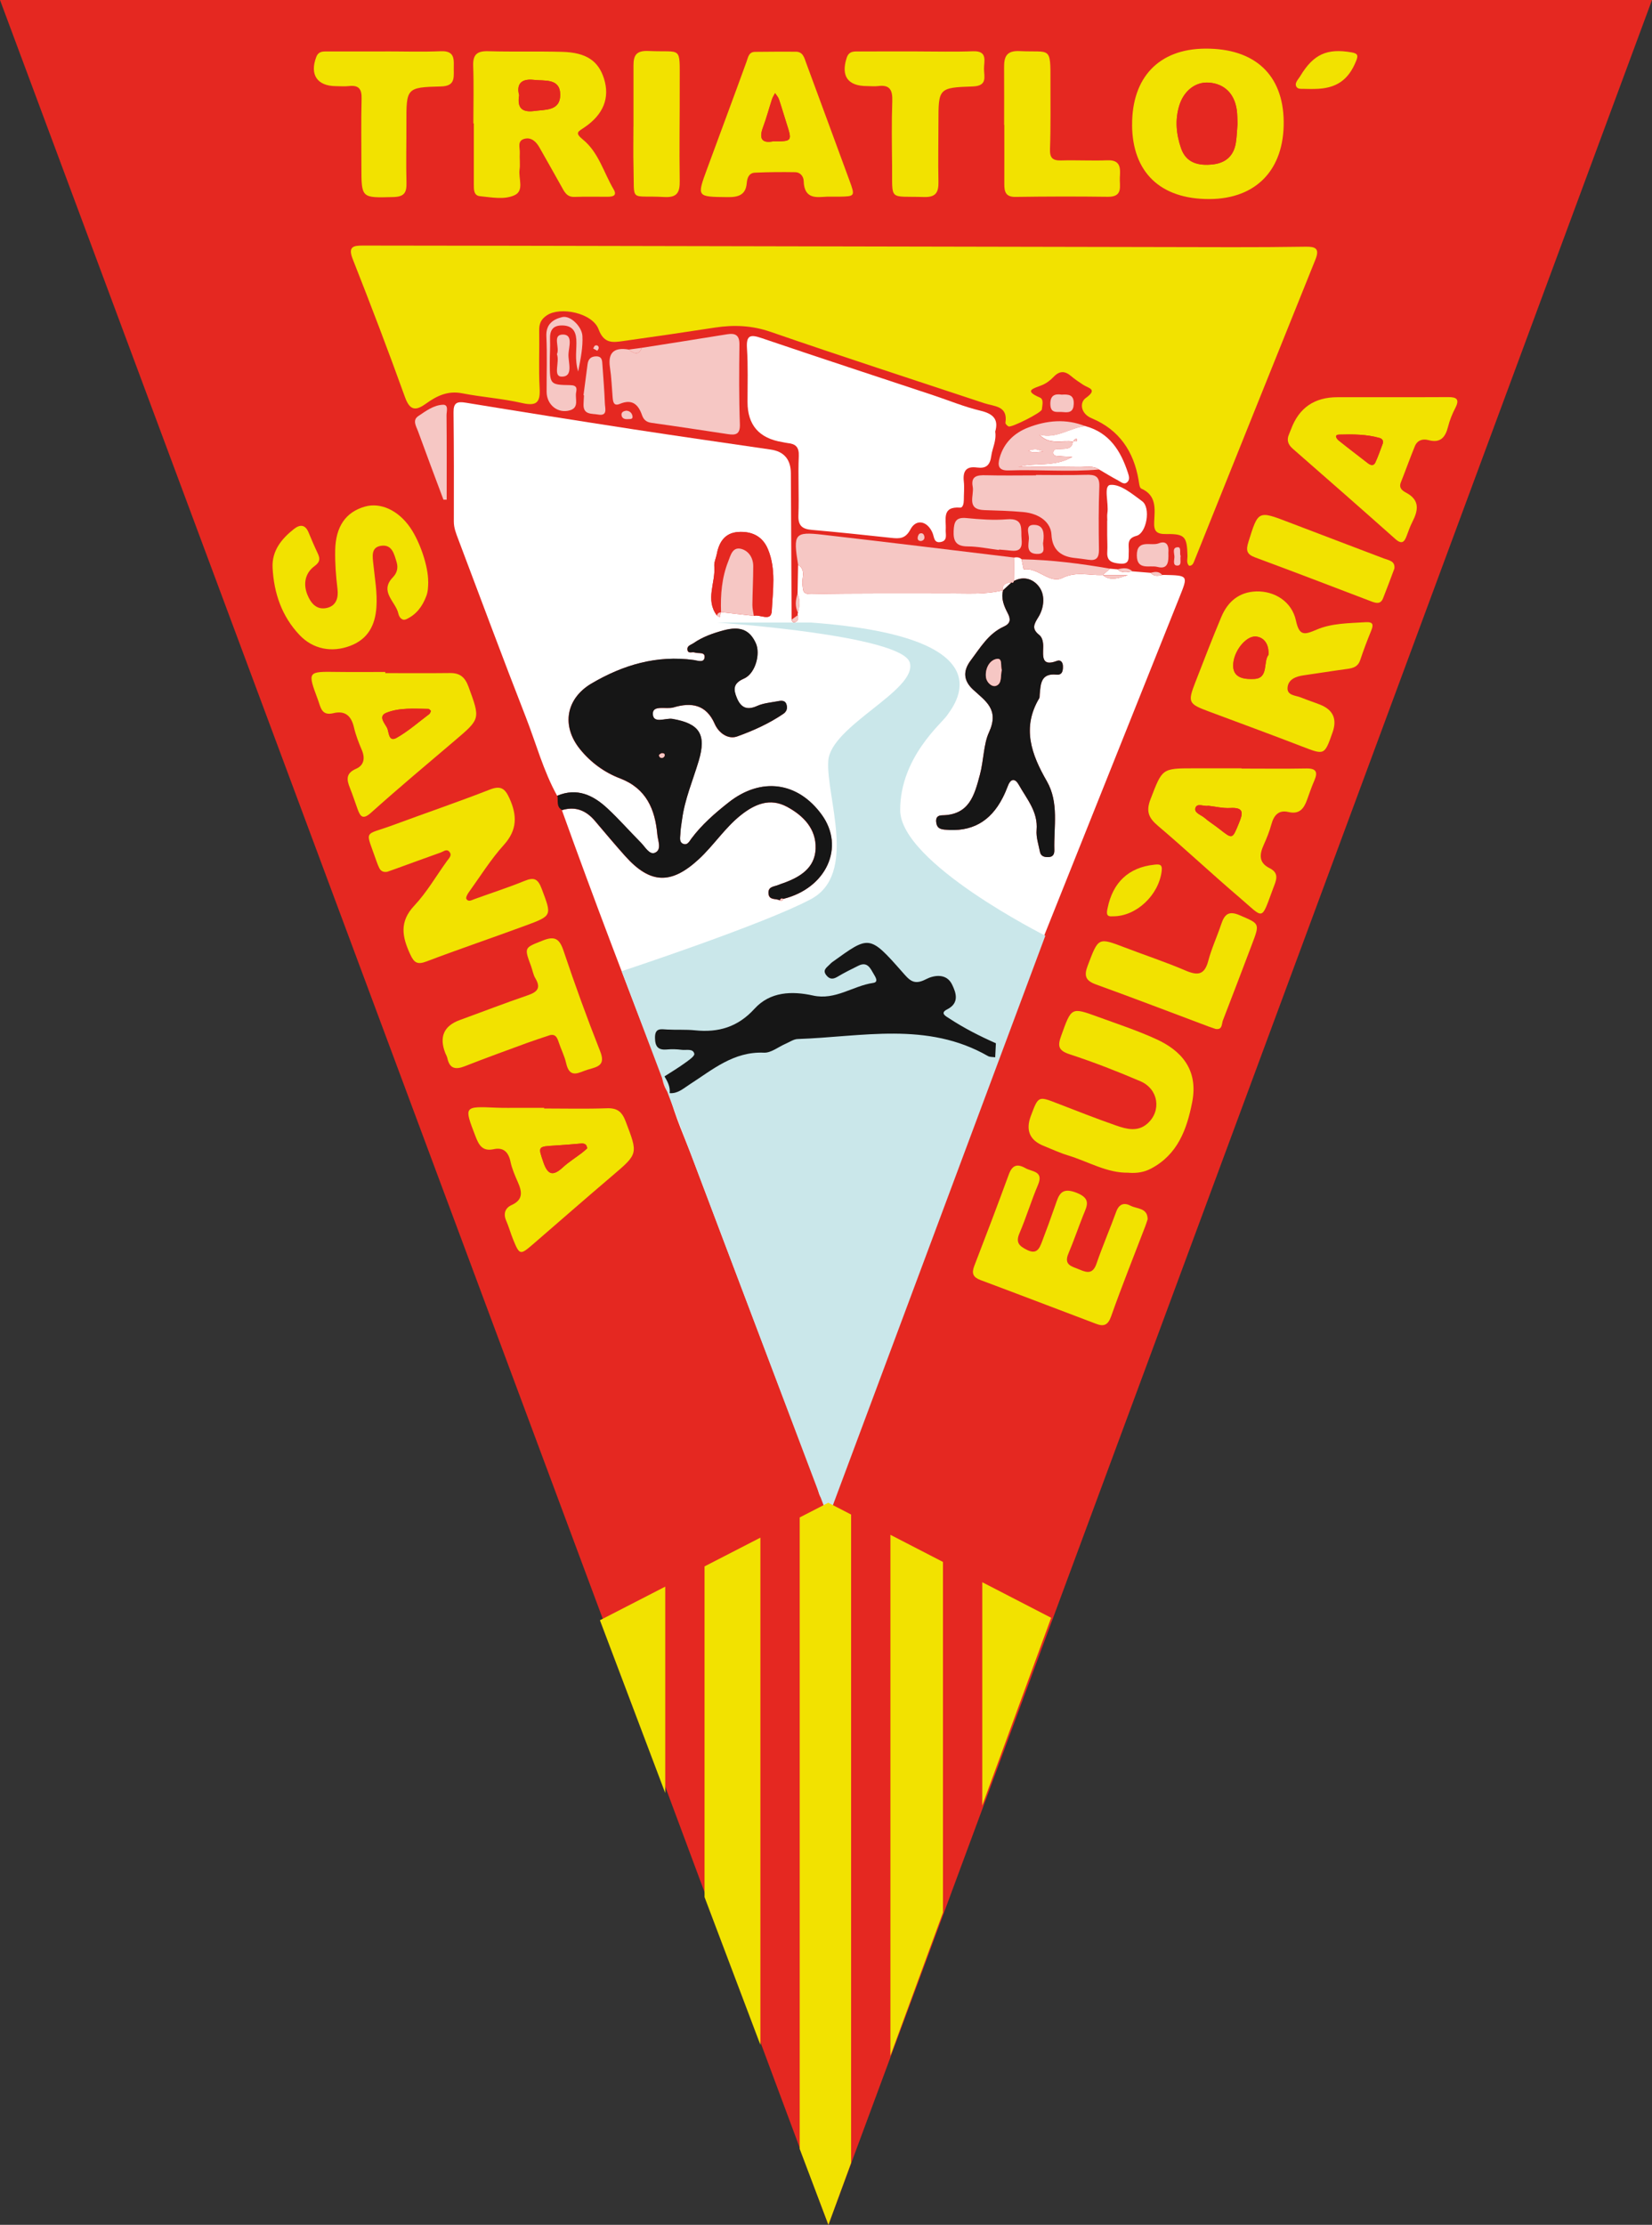 <?xml version="1.0" encoding="UTF-8"?><svg id="Capa_2" xmlns="http://www.w3.org/2000/svg" viewBox="0 0 445.44 599.87"><rect x="0" y="0" width="445.44" height="599.87" fill="#333333" stroke="none"/><defs><style>.cls-1{fill:#e52821;}.cls-2{fill:#f2e200;}.cls-3{fill:#fff;}.cls-4{fill:#161616;}.cls-5{fill:#cae7ea;}.cls-6{fill:#f6c7c4;}</style></defs><g id="Capa_1-2"><polygon class="cls-1" points="223.37 599.87 0 0 445.44 0 223.37 599.87"/><path class="cls-1" d="m292.65,114.89c-5.22-2.08-10.47-1.57-15.48.39-3.62,1.42-6.46,4.04-7.61,8.05-.62,2.17-.38,3.59,2.39,3.49,8.13-.28,16.26.48,24.39-.25,1.71,1,3.39,2.05,5.15,2.97.78.41,1.68,1.35,2.59.34.6-.66.33-1.57.07-2.37-1.93-5.94-4.98-10.86-11.49-12.62Z"/><path class="cls-1" d="m173.06,93.78c-1.18.16-2.37.32-3.55.48-3.84-.64-5.67.7-5.04,4.84.39,2.62.49,5.28.71,7.92.1,1.21.21,2.61,1.94,1.89,3.3-1.37,4.97.09,6,3.05.4,1.16,1.13,1.86,2.49,2.05,6.88.96,13.76,2.02,20.63,3.05,2.1.31,3.36.11,3.26-2.71-.25-7.12-.2-14.26-.12-21.39.03-2.54-1.03-3.19-3.32-2.82-7.66,1.24-15.34,2.43-23,3.65Z"/><path class="cls-1" d="m268.27,285.09c1.02-1.55,1.93-3.14,2-5.07.24-.44.53-.85.71-1.31,15.67-39.21,31.33-78.43,47.02-117.63,2.38-5.95,2.46-5.92-4.13-6.08-.17,0-.33.02-.5.03-.87-1.08-1.99-.88-3.13-.59-1.64-.13-3.27-.27-4.91-.4-1.22-1.11-2.63-.85-4.04-.55-.66-.06-1.33-.11-1.99-.17-7.89-1.36-15.82-2.39-23.84-2.53-.57-.55-1.26-.59-1.99-.47-17.21-2.06-34.41-4.18-51.62-6.16-7.65-.88-8.04-.28-6.67,8.13l-.14,7.77c-.56,1.74-.74,3.48.14,5.18-.11.18-.12.38-.04.58-.56.4-1.11.8-1.67,1.2-.07-13.14-.13-26.29-.2-39.43q-.03-5.64-5.42-6.42c-12.32-1.8-24.66-3.56-36.97-5.45-15.11-2.32-30.2-4.72-45.28-7.19-2.36-.39-3.32.04-3.29,2.6.11,9.82.11,19.64.08,29.46,0,1.73.61,3.23,1.2,4.77,6.05,15.99,11.98,32.03,18.21,47.95,2.77,7.08,4.73,14.5,8.45,21.21.27,1.35-.38,2.99,1.26,3.89,8.61,24,17.7,47.82,26.99,71.57.14,1.86.69,3.55,1.96,4.97,1.53,6.15,4.22,11.88,6.44,17.78,11.08,29.36,22.24,58.7,33.39,88.04.5,1.33.57,3.54,2.18,3.46,1.42-.07,1.47-2.3,1.98-3.61,8.54-22.16,17.09-44.32,25.52-66.52,6.19-16.31,12.21-32.68,18.3-49.03Z"/><path class="cls-1" d="m320.61,152.54c.89.04,1.17-.66,1.39-1.23,10.9-27.12,21.77-54.26,32.7-81.37,1.2-2.96-.03-3.47-2.61-3.43-6.66.1-13.31.15-19.97.13-65.58-.12-131.16-.26-196.74-.39-12.48-.02-24.97-.02-37.45-.05-2.57,0-4.18.2-2.82,3.65,4.87,12.35,9.61,24.76,14.1,37.25,1.35,3.76,3.01,3.63,5.7,1.69,2.88-2.07,5.86-3.51,9.68-2.76,5.37,1.05,10.89,1.41,16.22,2.64,4.02.93,4.89-.31,4.69-4.08-.28-5.15-.03-10.32-.11-15.48-.03-1.82.46-3.03,2.08-4.11,3.64-2.42,12.3-.63,13.94,3.8,1.45,3.92,3.85,3.53,6.67,3.14,8.23-1.15,16.45-2.35,24.66-3.62,5.13-.79,10-.59,15.08,1.16,19.13,6.62,38.4,12.85,57.62,19.24,2.66.89,6.37.66,5.66,5.25-.05.29.48.83.85,1,.79.35,8.89-3.73,8.97-4.57.11-1.1.6-2.74-.53-3.22-4.37-1.87-1.9-2.38.45-3.3,1.2-.47,2.36-1.32,3.25-2.27,1.61-1.71,3.05-1.64,4.74-.2,1,.86,2.12,1.59,3.22,2.32,1.44.96,4.08,1.17.68,3.6-1.62,1.16-1.44,4.16,1.65,5.45,7.39,3.08,11.32,8.91,12.63,16.68.13.8.23,2.05.71,2.26,4.2,1.85,3.65,5.49,3.49,8.93-.12,2.48.51,3.39,3.31,3.34,5-.09,5.53.75,5.67,5.8.03.92-.37,1.94.42,2.74Z"/><path class="cls-1" d="m268.35,116.4c.96-3.31-.5-4.84-3.97-5.66-4.34-1.03-8.52-2.76-12.77-4.18-15.43-5.13-30.89-10.19-46.28-15.41-3-1.02-4.15-.8-3.91,2.77.32,4.8.15,9.64.15,14.46q0,9.3,9.38,10.82c.49.08.98.22,1.47.27,2.13.21,3.08,1.07,2.97,3.5-.23,5.31.1,10.64-.1,15.96-.11,2.86,1.06,3.73,3.68,3.95,7.11.6,14.21,1.37,21.31,2.14,2.23.24,3.85.31,5.23-2.3,1.52-2.89,4.54-2.26,5.92.91.51,1.17.34,2.9,2.29,2.5,1.88-.39,1.2-2.11,1.29-3.3.19-2.74-1.18-6.33,3.89-5.96.75.06.99-1.19.99-2.06,0-1.66.17-3.34,0-4.98-.3-2.73.58-4.18,3.51-3.78,2.44.33,3.56-.53,3.9-3.15.27-2.09,1.42-4.06,1.06-6.5Z"/><path class="cls-1" d="m104.36,235.07c.78-.28,1.56-.55,2.34-.83,4.05-1.47,8.1-2.95,12.16-4.4.73-.26,1.57-1.02,2.26-.24.89,1-.04,1.78-.61,2.56-2.91,4.04-5.43,8.44-8.81,12.03-4.09,4.35-3.26,8.41-1.1,13.1,1.08,2.34,1.97,2.86,4.44,1.92,8.84-3.35,17.8-6.38,26.67-9.66,7.27-2.68,7.06-2.69,4.37-9.87-1.02-2.71-2.01-3.25-4.63-2.18-4.44,1.81-9.02,3.28-13.53,4.92-.77.28-1.64.83-2.17-.06-.21-.35.27-1.26.64-1.77,3.09-4.3,5.91-8.86,9.45-12.77,3.69-4.08,3.6-8,1.52-12.6-1.16-2.56-2.29-3.51-5.26-2.35-8.65,3.38-17.44,6.37-26.15,9.6-8.03,2.98-7.48.9-4.42,9.77.22.63.46,1.25.76,1.84.43.83,1.15,1.13,2.07.97Z"/><path class="cls-1" d="m127.64,33.27s.09,0,.14,0c0,5.49,0,10.99,0,16.48,0,1.35-.04,2.99,1.67,3.15,3.13.29,6.57,1.03,9.36-.29,2.61-1.24.96-4.52,1.3-6.87.21-1.47-.03-3,.06-4.49.08-1.38-.79-3.29,1.26-3.82,1.86-.49,3.15.78,4.02,2.29,2,3.46,3.9,6.96,5.88,10.43.81,1.42,1.41,3.02,3.58,2.94,2.99-.11,5.99-.03,8.99-.04,1.31,0,2.59-.27,1.59-1.97-2.68-4.55-4.06-10.02-8.31-13.46-2.27-1.85-1.28-2.13.4-3.26,5.18-3.49,6.91-8.01,5.31-13.12-1.51-4.82-4.8-7.08-11.24-7.26-6.65-.18-13.32.02-19.97-.17-2.99-.08-4.19.87-4.07,3.97.19,5.16.05,10.32.05,15.49Z"/><path class="cls-1" d="m338.73,159.46c-4.73.17-7.72,2.82-9.44,6.93-2.44,5.81-4.7,11.69-6.98,17.56-2.11,5.43-1.88,5.83,3.63,7.88,8.39,3.12,16.78,6.22,25.14,9.44,6.08,2.34,6.05,2.42,8.24-3.84q1.88-5.35-3.38-7.44c-1.7-.67-3.44-1.23-5.13-1.92-1.45-.59-3.83-.51-3.64-2.67.19-2.26,2.26-3.02,4.36-3.32,3.94-.56,7.87-1.21,11.81-1.73,1.58-.21,2.83-.62,3.41-2.34.9-2.67,1.89-5.3,2.95-7.91.68-1.65.6-2.47-1.51-2.34-4.47.28-9.09.25-13.21,2.02-3.26,1.4-4.64,1.77-5.55-2.47-1.1-5.09-5.72-7.98-10.7-7.85Z"/><path class="cls-1" d="m305.26,33.7c.07,12.78,7.63,20.02,20.84,19.98,12.64-.04,20.19-7.93,20.04-20.93-.15-12.62-7.82-19.72-21.19-19.63-12.44.08-19.76,7.74-19.68,20.59Z"/><path class="cls-1" d="m304.34,316.19c2.28.17,4.22-.18,6.04-1.14,7.17-3.79,9.64-10.56,11.07-17.86,1.76-9.02-3.19-14.06-9.67-17.02-5.11-2.34-10.49-4.11-15.78-6.04-7.22-2.63-7.1-2.55-9.85,5.08-1.01,2.81-.82,4.02,2.3,5.04,6.45,2.11,12.8,4.59,19.04,7.26,4.89,2.09,5.76,7.98,1.9,11.41-2.61,2.33-5.66,1.5-8.47.52-5.33-1.86-10.59-3.93-15.86-5.97-5.1-1.97-5.09-2-7.11,3.41q-2.17,5.8,3.46,8.06c2.16.87,4.28,1.87,6.49,2.54,5.53,1.68,10.65,4.86,16.44,4.69Z"/><path class="cls-1" d="m309.43,328.8c.01-3.18-2.88-2.78-4.59-3.69-1.71-.9-3.11-.53-3.88,1.6-1.7,4.69-3.7,9.27-5.31,13.98-.95,2.77-2.41,2.57-4.58,1.63-2.01-.87-4.37-1.14-2.99-4.36,1.44-3.36,2.6-6.83,3.95-10.22,1.01-2.52,2.33-4.51-1.77-6.13-4.25-1.68-4.8.68-5.77,3.47-1.15,3.3-2.34,6.58-3.59,9.84-.69,1.78-1.41,3.38-3.99,2.1-2.1-1.05-3.12-1.97-2.04-4.5,1.83-4.28,3.17-8.76,4.99-13.03,1.61-3.78-1.58-3.49-3.39-4.52-2.28-1.3-3.57-.76-4.49,1.74-3.02,8.25-6.14,16.46-9.31,24.66-.77,2-.3,3.04,1.72,3.79,10.42,3.89,20.8,7.88,31.2,11.81,2.02.76,3.15.34,3.99-2.04,2.88-8.15,6.1-16.17,9.19-24.24.24-.62.43-1.25.64-1.88Z"/><path class="cls-1" d="m334.78,207.23v-.07h-12.95c-8.59,0-8.4.07-11.59,8.33-1.26,3.26-.53,5.02,1.98,7.15,7.45,6.32,14.59,13.02,22.02,19.36,6.71,5.73,5.72,6.55,9.06-2.46.76-2.04,1.85-4.07-.97-5.47-2.93-1.45-2.73-3.68-1.58-6.24.82-1.81,1.58-3.68,2.09-5.59.66-2.45,1.96-3.92,4.59-3.3,3.01.71,4.19-.97,5.04-3.35.61-1.71,1.2-3.44,1.93-5.1,1.01-2.31.56-3.34-2.17-3.29-5.81.11-11.62.03-17.43.03Z"/><path class="cls-1" d="m372.57,107.09v.02c-3.99,0-7.97,0-11.96,0q-9.28,0-12.47,8.59c-.17.47-.36.93-.56,1.39-.7,1.59-.28,2.79,1.03,3.93,9.24,8.07,18.46,16.15,27.62,24.31,1.78,1.59,2.46.81,3.1-.92.45-1.24.9-2.5,1.5-3.67,1.59-3.11,2.1-5.87-1.67-7.88-.94-.5-2.05-1.22-1.44-2.76,1.29-3.23,2.46-6.51,3.77-9.74.66-1.63,2.06-2.12,3.7-1.68,3.2.86,4.54-.74,5.26-3.59.44-1.75,1.13-3.48,1.97-5.09,1.19-2.3.37-2.93-1.9-2.92-5.98.04-11.96.02-17.94.02Z"/><path class="cls-1" d="m103.89,181.49c0-.11,0-.21,0-.32-4.32,0-8.64.05-12.95-.01-8.09-.11-8.07-.15-5.21,7.52.74,1.98.94,4.38,4.12,3.61,3.24-.78,4.88.74,5.6,3.86.48,2.08,1.28,4.11,2.12,6.09.93,2.21.57,4.12-1.57,5.04-2.84,1.23-2.51,3.01-1.62,5.23.74,1.85,1.35,3.75,2.03,5.62.76,2.09,1.45,2.95,3.68.95,7.4-6.63,15.02-13.02,22.59-19.45,6.9-5.86,6.82-5.8,3.65-14.47-.95-2.59-2.31-3.74-5.01-3.7-5.81.07-11.62.02-17.43.02Z"/><path class="cls-1" d="m146.71,298.88c0-.06,0-.12,0-.18-2.16,0-4.32,0-6.48,0-2.16,0-4.32.05-6.48-.04-8.71-.38-8.68-.41-5.56,7.69.9,2.33,1.84,4.17,4.93,3.5,2.57-.56,3.97.73,4.51,3.34.4,1.93,1.22,3.79,2.02,5.61,1.13,2.58,1.44,4.68-1.74,6.13-1.65.75-2.28,2.26-1.44,4.18.73,1.66,1.2,3.43,1.89,5.12,1.7,4.18,1.9,4.22,5.27,1.31,7.15-6.17,14.25-12.39,21.44-18.51,7.04-5.99,6.95-5.9,3.62-14.67-.99-2.61-2.25-3.63-5.05-3.54-5.64.2-11.29.06-16.94.06Z"/><path class="cls-1" d="m115.47,156.79c.03-4.01-2.16-10.61-4.8-14.47-3.21-4.69-8-6.93-12.25-5.73-5.2,1.47-7.9,5.4-8.02,11.76-.07,3.5.19,6.98.62,10.46.28,2.26-.28,4.53-2.88,5.11-2.81.62-4.35-1.35-5.25-3.6-1.16-2.9-.59-5.83,1.9-7.65,1.7-1.25,1.52-2.17.82-3.65-.85-1.8-1.62-3.65-2.4-5.49-.9-2.15-2.33-2.17-3.93-.9-3.38,2.68-6,5.91-5.76,10.48.36,6.82,2.47,13.04,7.26,18.1,3.62,3.82,8.7,4.84,13.71,2.91,4.81-1.84,6.71-5.61,7.03-10.46.26-3.85-.43-7.62-.82-11.43-.21-2.09-.8-4.82,2.33-5.1,2.74-.25,3.28,2.32,3.92,4.39.48,1.56.15,2.94-1,4.14-3.73,3.88.81,6.56,1.49,9.8.19.91.94,2.04,2.14,1.49,2.7-1.23,4.35-3.47,5.39-6.24.49-1.3.49-2.6.52-3.92Z"/><path class="cls-1" d="m222.83,53.04c1.67,0,2.5.01,3.33,0,4.4-.08,4.43-.09,2.85-4.41-3.87-10.56-7.77-21.11-11.66-31.66-.51-1.39-.84-3.01-2.78-3.02-3.65-.03-7.3,0-10.95.04-1.76.02-1.89,1.39-2.35,2.67-3.5,9.65-7.09,19.26-10.64,28.9-2.79,7.59-2.78,7.5,5.49,7.6,2.89.04,4.94-.54,5.21-3.76.12-1.5.64-2.75,2.2-2.83,3.64-.18,7.29-.2,10.93-.13,1.32.02,2.2,1.18,2.22,2.34.12,5.16,3.74,4.36,6.13,4.27Z"/><path class="cls-1" d="m148.39,279.07c1.46-.25,1.88.75,2.27,1.95.62,1.89,1.57,3.7,2,5.63.99,4.42,3.5,2.42,5.94,1.72,2.61-.75,4.73-1.13,3.24-4.91-3.54-8.94-6.81-17.99-9.88-27.11-1.1-3.27-2.37-4.05-5.63-2.75-4.95,1.98-5.02,1.77-3.13,6.89.4,1.09.58,2.3,1.16,3.28,1.6,2.66.49,3.72-2.09,4.6-6.12,2.09-12.15,4.43-18.23,6.64q-6.52,2.37-3.96,8.93c.18.46.45.91.56,1.39.62,2.91,2.28,3.11,4.76,2.13,5.56-2.19,11.18-4.22,16.79-6.28,2.02-.74,4.08-1.39,6.21-2.11Z"/><path class="cls-1" d="m247.4,13.87c-5.15,0-10.31-.02-15.46.01-1.43.01-3-.29-3.65,1.71-1.6,4.91.3,7.62,5.47,7.62,1,0,2.01.13,2.99,0,3.2-.43,3.93,1.11,3.83,4.04-.19,5.81-.1,11.64-.05,17.46.1,9.67-1.03,8.13,8.61,8.41,3.24.1,3.95-1.31,3.89-4.15-.12-5.32,0-10.64,0-15.96,0-9.18,0-9.39,9.27-9.7,4-.13,3.03-2.63,3.01-4.73-.02-2.07,1.08-4.91-2.96-4.76-4.98.18-9.97.04-14.96.05Z"/><path class="cls-1" d="m103.92,13.86v.02c-5.15,0-10.29,0-15.44,0-1.33,0-2.59-.17-3.22,1.53-1.77,4.73.27,7.79,5.33,7.82,1.16,0,2.34.11,3.48-.02,2.6-.3,3.49.73,3.43,3.36-.16,6.14-.05,12.29-.05,18.43,0,8.49,0,8.35,8.59,8.13,2.97-.07,3.63-1.2,3.56-3.87-.14-5.31,0-10.63-.02-15.94-.03-9.59-.04-9.78,9.32-10.01,3.65-.09,3.48-2.11,3.45-4.51-.04-2.44.59-5.16-3.49-4.99-4.97.2-9.96.05-14.94.05Z"/><path class="cls-1" d="m270.75,33.69s.03,0,.05,0c0,5.32.01,10.64,0,15.95,0,2.04.35,3.49,2.99,3.46,8.31-.12,16.61-.14,24.92-.03,4.23.06,3.11-2.95,3.24-5.21.14-2.37.33-4.77-3.34-4.63-4.15.16-8.31-.08-12.46.04-2.37.07-3.12-.71-3.03-3.16.22-5.98.1-11.96.12-17.95.04-9.92.03-7.96-8.3-8.37-3.59-.18-4.22,1.57-4.2,4.45.05,5.15.01,10.3.01,15.46Z"/><path class="cls-1" d="m327.77,277.43c1.87.31,1.59-1.37,1.95-2.28,2.66-6.8,5.23-13.64,7.82-20.47,2.2-5.78,2.1-5.57-3.27-7.9-3.11-1.35-4.15-.11-5.02,2.48-1.1,3.29-2.59,6.48-3.47,9.83-1,3.8-2.85,4-6.12,2.6-5.34-2.29-10.87-4.11-16.3-6.19-7.33-2.81-7.17-2.78-10.07,4.82-1.09,2.85-.57,4.1,2.26,5.13,10.14,3.68,20.22,7.54,30.32,11.33.62.23,1.26.44,1.9.65Z"/><path class="cls-1" d="m170.81,34.09s-.01,0-.02,0c0,3.65-.09,7.31.02,10.96.28,9.77-1.25,7.52,8.31,8.06,3.43.19,4.2-1.22,4.15-4.34-.14-8.8.03-17.61,0-26.41-.03-10.23.74-8.2-8.38-8.62-3.3-.15-4.09,1.13-4.09,3.89.01,5.48,0,10.96,0,16.45Z"/><path class="cls-1" d="m279.35,128.06s0,.08,0,.12c-4.49,0-8.99.08-13.48-.03-2.29-.06-4.15.16-3.58,3.09.45,2.35-1.86,6.15,3.13,6.31,3.49.11,6.99.2,10.47.52,4.56.42,7.47,2.87,7.64,6.13q.28,5.54,5.97,6.22c1.32.16,2.64.3,3.96.51,2.19.35,2.91-.56,2.87-2.74-.09-5.66-.12-11.33.1-16.98.11-2.87-1.21-3.25-3.59-3.18-4.49.14-8.99.04-13.48.04Z"/><path class="cls-1" d="m375.99,153.26c.23-2.01-1.48-2.17-2.83-2.68-8.53-3.25-17.07-6.47-25.59-9.74-8.39-3.22-8.29-3.21-10.94,5.28-.69,2.2-.55,3.3,1.77,4.16,10.43,3.86,20.82,7.86,31.22,11.82,1.31.5,2.62.96,3.32-.8,1.04-2.63,2.01-5.28,3.06-8.04Z"/><path class="cls-1" d="m298.57,140.34s-.03,0-.04,0c0,1.33,0,2.66,0,4,0,1.5.11,3,.02,4.5-.15,2.52,1.32,2.94,3.41,3.13,2.83.26,2.26-1.6,2.38-3.2.12-1.67-.71-3.56,2.08-4.29,2.77-.72,3.91-7.59,1.54-9.33-2.64-1.93-5.84-4.66-8.55-4.41-1.99.18-.4,4.93-.83,7.6-.1.65-.02,1.33-.02,2Z"/><path class="cls-1" d="m269.35,148.29s.01-.08.02-.12c.66.05,1.33.1,1.99.17,2.19.22,4.48.78,4.1-2.88-.28-2.68.8-5.84-3.98-5.44-3.62.3-7.31.02-10.94-.34-2.82-.27-3.29,1.04-3.4,3.41-.14,2.86.69,4.23,3.81,4.24,2.8,0,5.6.61,8.4.96Z"/><path class="cls-1" d="m119.57,134.73c.29,0,.58,0,.87,0,0-7.6.04-15.2-.04-22.79-.01-.98.63-2.88-.98-2.81-2.49.11-4.62,1.71-6.65,3.07-1.64,1.1-.54,2.74-.06,4.06,2.24,6.17,4.57,12.32,6.86,18.47Z"/><path class="cls-1" d="m300.07,247.06c6.28.06,12.4-5.69,13.17-12.26.22-1.85-.71-1.79-2.04-1.65-6.87.73-11.15,4.75-12.56,11.75-.27,1.35-.4,2.34,1.43,2.16Z"/><path class="cls-1" d="m354.51,23.98c5.78-.08,9.07-2.36,11.15-7.54.57-1.43.51-2.02-1.18-2.31-6.65-1.17-10.34.47-13.89,6.4-.58.96-1.77,1.99-.87,3.07.45.54,1.83.31,2.8.38.66.05,1.33,0,1.99,0Z"/><path class="cls-1" d="m155.89,100.16c.71-3.66,1.29-6.56,1.14-9.56-.12-2.51-3.23-5.65-5.46-5.1-2.47.61-4.41,1.92-4.26,5.17.23,4.98.04,9.98.07,14.98.02,3.52,3.06,5.98,6.35,4.96,2.46-.76,1.29-3.09,1.59-4.74.2-1.1.34-2-1.65-2.03-5.38-.07-5.4-.27-5.44-5.84-.02-2.16.15-4.33.07-6.49-.08-2.4.7-3.81,3.35-3.76,2.5.05,3.56,1.4,3.73,3.73.18,2.62-.51,5.28.5,8.68Z"/><path class="cls-1" d="m157.33,106.58l.13.02c-.04.83-.11,1.65-.13,2.48-.07,2.84,2.28,2.41,3.89,2.7,2.67.49,1.92-1.63,1.87-2.92-.13-3.47-.41-6.94-.66-10.4-.08-1.14-.03-2.42-1.76-2.37-1.39.04-2.08.78-2.25,2.13-.35,2.79-.73,5.58-1.1,8.37Z"/><path class="cls-1" d="m315.04,149.09c.17-1.79-.35-3.49-2.62-2.59-2.05.81-5.91-1.27-5.89,3.26.02,4.14,3.52,2.57,5.52,3.09,2.99.79,3.06-1.52,2.99-3.76Z"/><path class="cls-1" d="m150.17,95.5c.8,2.13-1.16,6.03,1.28,6.06,3.24.04,1.75-3.85,1.83-6.03.08-1.9,1.35-5.37-1.54-5.32-2.92.05-.71,3.54-1.57,5.3Z"/><path class="cls-1" d="m281.29,146.18c.32-2.4.13-4.47-2.21-4.64-2.89-.21-1.59,2.33-1.65,3.65-.07,1.62-.84,4.03,2.06,4.17,2.92.14,1.5-2.28,1.8-3.17Z"/><path class="cls-1" d="m286.27,106.41c-1.96-.31-3.1.29-3.06,2.57.05,2.71,1.94,1.95,3.48,2.13,1.8.22,2.77-.2,2.83-2.24.08-2.48-1.44-2.58-3.25-2.46Z"/><path class="cls-1" d="m318.34,149.93c-.35-.73.27-2.37-.71-2.38-1.71,0-.94,1.68-.96,2.67-.02.84-.55,2.36.87,2.27,1.2-.07.58-1.56.8-2.56Z"/><path class="cls-1" d="m168.84,110.72c-.67.11-1.32.38-1.26,1.13.07.99.9,1.22,1.73,1.16.53-.04,1.44.15,1.22-.88-.18-.83-.77-1.36-1.69-1.41Z"/><path class="cls-1" d="m248.43,145.86c.53-.14.86-.49.82-1.03-.06-.76-.51-1.27-1.27-.96-.31.13-.55.79-.56,1.22,0,.54.42.84,1.01.77Z"/><path class="cls-1" d="m159.94,93.96c.38.21.75.42,1.12.62.13-.27.39-.55.38-.81-.04-.55-.48-.77-.97-.6-.2.07-.3.43-.53.79Z"/><path class="cls-3" d="m215.05,160.08l.14-7.77c2.27,1.37.91,3.59,1.19,5.4.23,1.53-.06,2.52,2.37,2.46,12.29-.26,24.6-.13,36.89-.18,4.96-.02,9.94.39,14.83-.85-.61,2.27.25,4.28,1.25,6.2.86,1.64.75,2.78-1.05,3.6-4.14,1.88-6.33,5.68-8.92,9.11-2.2,2.92-1.93,5.52.64,7.9,3.38,3.12,7.13,5.33,4.25,11.56-1.44,3.12-1.4,7.52-2.42,11.35-1.51,5.71-2.92,10.84-10.17,10.97-1.08.02-1.79.45-1.62,1.86.18,1.51.95,1.87,2.28,2,7.17.72,12.3-2.05,15.64-8.58.53-1.03.99-2.1,1.4-3.18.8-2.14,1.98-2.07,2.96-.31,2.14,3.82,5.21,7.25,4.79,12.18-.16,1.92.51,3.92.9,5.86.23,1.19,1.14,1.47,2.26,1.44,1.34-.04,1.65-.86,1.62-1.96-.18-6.23,1.31-12.72-2.03-18.52-4.14-7.19-6.78-14.39-2.05-22.34.16-.26.1-.65.13-.98.27-2.84.25-5.84,4.54-5.4,1.59.16,1.78-1.12,1.72-2.39-.05-1.04-.69-1.67-1.59-1.32-4.21,1.62-3.77-1.22-3.72-3.74.03-1.21-.2-2.55-1.06-3.24-2.08-1.66-1.48-2.83-.24-4.83,1.43-2.3,1.89-5.55.41-7.84-1.41-2.19-4.1-3.44-7.02-1.88.03-2.11.07-4.22.1-6.33.73-.12,1.42-.09,1.99.47.2.95.53,2.75.57,2.74,3.86-.63,6.97,3.99,10.43,2.29,3.77-1.86,7.25-.61,10.85-.79,2.19,1.8,4.5.73,6.79.04h-6.82c.67-.58,1.35-1.17,2.02-1.75l1.99.17c1.21,1.17,2.64.8,4.04.55,1.64.13,3.27.27,4.91.4.89,1.02,2,.86,3.13.59.17-.01.33-.04.5-.03,6.59.16,6.51.13,4.13,6.08-15.69,39.2-31.34,78.42-47.02,117.63-.18.46-.47.87-.71,1.31-.58.43-1.17.85-1.75,1.28-4.4-1.94-8.67-4.13-12.69-6.77-.74-.49-2.48-1.35-.5-2.34,3.44-1.73,2.46-4.47,1.37-6.73-1.51-3.11-4.91-2.53-7.02-1.43-3.32,1.72-4.44.28-6.46-2.01-8.9-10.13-8.94-9.68-18.81-2.61-.27.19-.5.43-.73.67-.77.8-1.98,1.47-.9,2.86.87,1.11,1.79,1.16,3.01.44,1.84-1.1,3.76-2.05,5.68-3,2.43-1.2,3.22.76,4.13,2.3.46.77,1.36,2.13-.17,2.35-5.48.79-10.19,4.74-16.23,3.4-5.67-1.26-11.55-1.08-15.77,3.57-4.47,4.91-9.72,6.46-16.04,5.81-2.47-.26-4.98-.08-7.47-.21-1.72-.09-3.34-.52-3.32,2.21.02,2.33.79,3.39,3.2,3.17,1.32-.12,2.67-.08,3.98.09,1.23.16,3.09-.45,3.42,1.07.14.65-1.62,1.83-2.66,2.58-1.73,1.25-3.58,2.35-5.38,3.51-.19-.17-.41-.24-.66-.22-9.29-23.75-18.38-47.57-26.99-71.57,3.63-1.1,6.5.08,8.87,2.88,2.69,3.17,5.36,6.36,8.12,9.45,6.8,7.62,12.43,7.82,19.94.86,4.03-3.73,7.01-8.45,11.35-11.88,3.74-2.96,7.81-4.67,12.38-2.22,4.44,2.38,7.92,5.96,7.73,11.31-.18,5.17-4.13,7.62-8.59,9.24-.47.17-.95.31-1.4.51-1.14.5-2.87.38-2.72,2.31.15,1.94,2.01,1.28,3.06,1.87.47.24.78.1.94-.4,11.6-2.87,16.67-13.94,10.38-22.65-6.44-8.92-16.37-10.3-25.17-3.33-3.64,2.88-7.17,5.94-9.99,9.71-.54.73-1.08,1.92-2.26,1.42-1.12-.48-.75-1.74-.73-2.67.03-1.32.29-2.63.47-3.95.73-5.46,2.92-10.51,4.48-15.74,2.13-7.14.22-10.07-7.09-11.32-1.83-.31-5.3,1.47-5.28-1.43.02-2.39,3.64-1.09,5.59-1.67,4.77-1.42,8.8-.82,11.11,4.46,1.06,2.42,3.58,4.26,6.05,3.37,4.32-1.55,8.59-3.47,12.45-6.1,1.03-.71,1.14-1.7.8-2.62-.43-1.19-1.62-.91-2.55-.73-1.79.33-3.69.49-5.32,1.23-2.74,1.24-4.38.47-5.47-2.14-.98-2.35-1.06-3.95,1.92-5.24,3.08-1.34,4.49-6.68,3.19-9.53-1.64-3.61-4.2-4.68-8.69-3.47-2.87.77-5.68,1.76-8.15,3.48-.64.44-1.7.65-1.6,1.67.13,1.3,1.3.56,1.97.82.97.37,2.86-.28,2.65,1.37-.19,1.51-1.95.79-2.9.66-10-1.37-19.05,1.31-27.55,6.31-6.94,4.08-8.2,11.47-3.11,17.75,2.89,3.57,6.56,6.25,10.77,7.85,7.1,2.71,9.46,8.34,10.06,15.15.14,1.64,1.28,4.09-.65,4.91-1.48.64-2.64-1.57-3.77-2.71-3.04-3.07-5.9-6.33-9.06-9.27-3.81-3.56-8.16-5.64-13.51-3.4-3.72-6.71-5.68-14.12-8.45-21.21-6.23-15.92-12.16-31.96-18.21-47.95-.58-1.54-1.2-3.04-1.2-4.77.03-9.82.03-19.64-.08-29.46-.03-2.57.93-2.99,3.29-2.6,15.08,2.47,30.18,4.87,45.28,7.19,12.31,1.89,24.64,3.64,36.97,5.45q5.38.79,5.42,6.42c.07,13.14.13,26.29.2,39.43.07.54.42.86.9.7.91-.32,1.01-1.06.77-1.9-.08-.2-.06-.39.04-.58.4-1.74.68-3.48-.14-5.18Zm-20.66,5.01s.03-.04.03-.04c2.95.33,5.89.66,8.84,1,1.65-.49,4.7,1.7,4.84-1.32.27-5.56,1.22-11.29-1.06-16.71-1.48-3.52-4.44-4.82-8.02-4.58-3.5.24-5.12,2.64-5.73,5.88-.22,1.13-.78,2.27-.69,3.37.37,4.42-2.5,9.02.71,13.27.25.15.5.31.74.46.11-.44.23-.89.34-1.33Z"/><path class="cls-2" d="m320.61,152.54c-.79-.8-.39-1.82-.42-2.74-.14-5.05-.68-5.89-5.67-5.8-2.8.05-3.43-.86-3.31-3.34.17-3.44.71-7.08-3.49-8.93-.48-.21-.58-1.47-.71-2.26-1.31-7.77-5.25-13.6-12.63-16.68-3.09-1.29-3.27-4.29-1.65-5.45,3.4-2.43.76-2.64-.68-3.6-1.1-.73-2.22-1.46-3.22-2.32-1.69-1.44-3.13-1.5-4.74.2-.89.95-2.05,1.8-3.25,2.27-2.35.92-4.81,1.43-.45,3.3,1.13.48.63,2.12.53,3.22-.08.85-8.18,4.93-8.97,4.57-.37-.17-.9-.7-.85-1,.71-4.59-3-4.37-5.66-5.25-19.22-6.39-38.48-12.62-57.62-19.24-5.07-1.75-9.94-1.95-15.08-1.16-8.21,1.27-16.43,2.47-24.66,3.62-2.82.4-5.22.78-6.67-3.14-1.63-4.43-10.3-6.22-13.94-3.8-1.62,1.08-2.11,2.29-2.08,4.11.09,5.16-.17,10.33.11,15.48.21,3.77-.66,5-4.69,4.08-5.33-1.23-10.84-1.59-16.22-2.64-3.82-.75-6.8.69-9.68,2.76-2.69,1.94-4.34,2.07-5.7-1.69-4.49-12.49-9.23-24.9-14.1-37.25-1.36-3.45.24-3.65,2.82-3.65,12.48.03,24.97.03,37.45.05,65.58.13,131.16.27,196.74.39,6.66.01,13.31-.03,19.97-.13,2.58-.04,3.8.47,2.61,3.43-10.94,27.11-21.8,54.24-32.7,81.37-.23.57-.51,1.27-1.39,1.23Z"/><path class="cls-3" d="m268.27,285.09c-6.09,16.34-12.11,32.72-18.3,49.03-8.43,22.2-16.98,44.36-25.52,66.52-.51,1.31-.56,3.54-1.98,3.61-1.61.08-1.68-2.13-2.18-3.46-11.15-29.34-22.31-58.67-33.39-88.04-2.22-5.9-4.91-11.63-6.44-17.78l.11-.24c2.18.17,3.69-1.26,5.32-2.31,6.22-4,11.91-8.97,20.12-8.6,1.92.09,3.91-1.58,5.87-2.43,1.05-.45,2.1-1.21,3.18-1.25,17.3-.58,34.94-4.82,51.35,4.6.53.31,1.28.22,1.93.32h-.06Z"/><path class="cls-3" d="m268.35,116.4c.37,2.44-.78,4.41-1.06,6.5-.34,2.62-1.46,3.48-3.9,3.15-2.94-.4-3.81,1.05-3.51,3.78.18,1.64,0,3.32,0,4.98,0,.87-.23,2.11-.99,2.06-5.07-.37-3.71,3.22-3.89,5.96-.08,1.19.59,2.91-1.29,3.3-1.95.4-1.78-1.33-2.29-2.5-1.38-3.18-4.4-3.8-5.92-.91-1.38,2.61-3,2.54-5.23,2.3-7.1-.76-14.2-1.53-21.31-2.14-2.62-.22-3.79-1.1-3.68-3.95.2-5.31-.13-10.65.1-15.96.1-2.43-.85-3.29-2.97-3.5-.49-.05-.98-.19-1.47-.27q-9.39-1.51-9.38-10.82c0-4.82.16-9.66-.15-14.46-.23-3.56.91-3.79,3.91-2.77,15.4,5.23,30.85,10.29,46.28,15.41,4.25,1.41,8.43,3.15,12.77,4.18,3.47.82,4.94,2.35,3.97,5.66Z"/><path class="cls-4" d="m150.27,214.54c5.35-2.24,9.7-.15,13.51,3.4,3.16,2.94,6.02,6.2,9.06,9.27,1.13,1.14,2.3,3.35,3.77,2.71,1.92-.83.79-3.27.65-4.91-.6-6.81-2.96-12.44-10.06-15.15-4.2-1.61-7.88-4.29-10.77-7.85-5.09-6.28-3.83-13.67,3.11-17.75,8.51-5,17.56-7.68,27.55-6.31.95.13,2.71.85,2.9-.66.21-1.66-1.68-1-2.65-1.37-.67-.26-1.84.48-1.97-.82-.1-1.02.96-1.23,1.6-1.67,2.47-1.72,5.28-2.7,8.15-3.48,4.49-1.21,7.04-.14,8.69,3.47,1.3,2.85-.11,8.18-3.19,9.53-2.97,1.29-2.89,2.9-1.92,5.24,1.09,2.62,2.73,3.38,5.47,2.14,1.63-.73,3.53-.9,5.32-1.23.93-.17,2.12-.45,2.55.73.33.92.23,1.91-.8,2.62-3.86,2.63-8.12,4.55-12.45,6.1-2.47.88-4.99-.95-6.05-3.37-2.31-5.29-6.35-5.88-11.11-4.46-1.95.58-5.57-.72-5.59,1.67-.02,2.9,3.45,1.12,5.28,1.43,7.31,1.25,9.22,4.18,7.09,11.32-1.56,5.23-3.75,10.28-4.48,15.74-.18,1.32-.43,2.63-.47,3.95-.02.93-.39,2.19.73,2.67,1.18.51,1.71-.69,2.26-1.42,2.81-3.77,6.34-6.83,9.99-9.71,8.8-6.97,18.73-5.59,25.17,3.33,6.29,8.72,1.22,19.78-10.38,22.65-.46-.21-.79-.12-.94.4-1.05-.59-2.91.07-3.06-1.87-.15-1.92,1.59-1.81,2.72-2.31.45-.2.93-.34,1.4-.51,4.45-1.61,8.4-4.07,8.59-9.24.19-5.35-3.29-8.92-7.73-11.31-4.57-2.45-8.64-.74-12.38,2.22-4.34,3.43-7.33,8.15-11.35,11.88-7.51,6.96-13.14,6.75-19.94-.86-2.77-3.1-5.43-6.29-8.12-9.45-2.37-2.79-5.25-3.98-8.87-2.88-1.64-.91-.99-2.55-1.26-3.89Zm28.05-11.45c-.22.16-.61.32-.61.49-.02.58.42.83.93.74.23-.04.55-.36.58-.59.09-.67-.42-.67-.9-.65Z"/><path class="cls-2" d="m104.36,235.06c-.92.16-1.64-.14-2.07-.97-.3-.59-.54-1.21-.76-1.84-3.06-8.87-3.61-6.79,4.42-9.77,8.71-3.23,17.51-6.22,26.15-9.6,2.97-1.16,4.1-.21,5.26,2.35,2.08,4.59,2.17,8.52-1.52,12.6-3.53,3.91-6.35,8.47-9.45,12.77-.37.51-.85,1.42-.64,1.77.53.89,1.4.34,2.17.06,4.51-1.64,9.09-3.11,13.53-4.92,2.62-1.07,3.61-.53,4.63,2.18,2.69,7.18,2.9,7.19-4.37,9.87-8.87,3.28-17.83,6.3-26.67,9.66-2.47.94-3.37.42-4.44-1.92-2.16-4.69-2.99-8.75,1.1-13.1,3.38-3.6,5.9-8,8.81-12.03.57-.79,1.5-1.57.61-2.56-.7-.78-1.54-.02-2.26.24-4.06,1.45-8.11,2.93-12.16,4.4-.78.28-1.56.55-2.34.83Z"/><path class="cls-2" d="m127.64,33.27c0-5.16.14-10.33-.05-15.49-.12-3.1,1.08-4.06,4.07-3.97,6.65.19,13.32-.01,19.97.17,6.45.18,9.74,2.44,11.24,7.26,1.6,5.11-.13,9.63-5.31,13.12-1.68,1.13-2.67,1.42-.4,3.26,4.25,3.45,5.62,8.91,8.31,13.46,1,1.7-.28,1.96-1.59,1.97-3,.02-6-.07-8.99.04-2.16.08-2.77-1.52-3.58-2.94-1.97-3.47-3.88-6.97-5.88-10.43-.87-1.51-2.16-2.78-4.02-2.29-2.05.54-1.17,2.45-1.26,3.82-.09,1.49.15,3.02-.06,4.49-.34,2.35,1.31,5.63-1.3,6.87-2.79,1.32-6.23.59-9.36.29-1.71-.16-1.67-1.8-1.67-3.15,0-5.49,0-10.99,0-16.48-.05,0-.09,0-.14,0Zm12.34-7.6c-.58,3.39.75,4.7,4.06,4.26,3.06-.41,6.99-.02,7.01-4.33.02-4.57-4.16-3.72-7.08-4.06-3.06-.36-4.85.8-4,4.13Z"/><path class="cls-2" d="m338.73,159.46c4.98-.13,9.6,2.76,10.7,7.85.91,4.23,2.29,3.87,5.55,2.47,4.12-1.77,8.73-1.73,13.21-2.02,2.12-.13,2.19.69,1.51,2.34-1.07,2.6-2.06,5.24-2.95,7.91-.58,1.72-1.83,2.12-3.41,2.34-3.94.53-7.87,1.17-11.81,1.73-2.1.3-4.17,1.06-4.36,3.32-.18,2.16,2.2,2.08,3.64,2.67,1.69.69,3.43,1.25,5.13,1.92q5.26,2.08,3.38,7.44c-2.2,6.26-2.17,6.18-8.24,3.84-8.35-3.22-16.75-6.31-25.14-9.44-5.51-2.05-5.74-2.46-3.63-7.88,2.28-5.87,4.54-11.75,6.98-17.56,1.72-4.11,4.71-6.76,9.44-6.93Zm3.29,17.11c.21-2.88-1.21-4.78-3.42-4.95-2.66-.21-6.17,4.1-6.09,7.98.07,3.57,3.73,3.51,5.56,3.46,4.11-.1,2.46-4.6,3.95-6.49Z"/><path class="cls-2" d="m305.26,33.7c-.07-12.85,7.24-20.5,19.68-20.59,13.37-.09,21.04,7.02,21.19,19.63.15,13-7.4,20.89-20.04,20.93-13.21.04-20.76-7.2-20.84-19.98Zm28.42-.29c-.06-1.25-.02-2.58-.22-3.88-.66-4.37-3.39-6.96-7.51-7.25-3.55-.26-6.68,2.14-7.93,6.05-1.26,3.95-.86,7.9.45,11.68,1.37,3.96,4.72,4.73,8.48,4.33,3.56-.38,5.74-2.33,6.29-5.9.25-1.63.29-3.29.44-5.02Z"/><path class="cls-2" d="m304.34,316.19c-5.79.16-10.91-3.01-16.44-4.69-2.22-.67-4.34-1.68-6.49-2.54q-5.63-2.26-3.46-8.06c2.03-5.42,2.01-5.39,7.11-3.41,5.27,2.04,10.53,4.11,15.86,5.97,2.81.98,5.85,1.81,8.47-.52,3.86-3.43,2.98-9.32-1.9-11.41-6.24-2.67-12.59-5.15-19.04-7.26-3.12-1.02-3.32-2.24-2.3-5.04,2.75-7.63,2.64-7.71,9.85-5.08,5.29,1.93,10.67,3.7,15.78,6.04,6.49,2.96,11.44,8,9.67,17.02-1.43,7.3-3.9,14.07-11.07,17.86-1.81.96-3.75,1.31-6.04,1.14Z"/><path class="cls-2" d="m309.43,328.8c-.21.62-.4,1.26-.64,1.88-3.09,8.07-6.31,16.1-9.19,24.24-.84,2.38-1.97,2.8-3.99,2.04-10.4-3.93-20.78-7.92-31.2-11.81-2.01-.75-2.49-1.79-1.72-3.79,3.17-8.2,6.29-16.41,9.31-24.66.91-2.5,2.21-3.04,4.49-1.74,1.8,1.03,4.99.74,3.39,4.52-1.82,4.28-3.16,8.76-4.99,13.03-1.08,2.53-.07,3.46,2.04,4.5,2.58,1.28,3.3-.31,3.99-2.1,1.25-3.26,2.44-6.54,3.59-9.84.97-2.78,1.51-5.14,5.77-3.47,4.09,1.61,2.77,3.61,1.77,6.13-1.35,3.39-2.52,6.86-3.95,10.22-1.38,3.23.98,3.49,2.99,4.36,2.17.94,3.63,1.14,4.58-1.63,1.62-4.71,3.61-9.3,5.31-13.98.77-2.13,2.17-2.5,3.88-1.6,1.71.9,4.6.51,4.59,3.69Z"/><path class="cls-2" d="m334.78,207.23c5.81,0,11.62.08,17.43-.03,2.73-.05,3.18.98,2.17,3.29-.73,1.66-1.31,3.39-1.93,5.1-.85,2.38-2.03,4.06-5.04,3.35-2.62-.62-3.92.85-4.59,3.3-.52,1.91-1.27,3.78-2.09,5.59-1.15,2.56-1.35,4.79,1.58,6.24,2.83,1.4,1.73,3.43.97,5.47-3.34,9.01-2.35,8.18-9.06,2.46-7.43-6.34-14.57-13.04-22.02-19.36-2.51-2.13-3.23-3.89-1.98-7.15,3.19-8.25,3-8.33,11.59-8.33h12.95v.07Zm-9.03,10.03c-1.14.23-2.97-.84-3.42.58-.43,1.33,1.52,1.87,2.47,2.68,1.24,1.07,2.65,1.94,3.94,2.95,3.65,2.87,3.52,2.84,5.31-1.5,1.09-2.64,1.49-4.34-2.36-4.11-1.94.11-3.91-.38-5.93-.61Z"/><path class="cls-2" d="m372.57,107.09c5.98,0,11.96.03,17.94-.02,2.28-.02,3.1.62,1.9,2.92-.84,1.61-1.53,3.34-1.97,5.09-.72,2.85-2.06,4.45-5.26,3.59-1.64-.44-3.04.05-3.7,1.68-1.32,3.22-2.48,6.5-3.77,9.74-.61,1.54.5,2.26,1.44,2.76,3.77,2.01,3.26,4.78,1.67,7.88-.6,1.17-1.04,2.43-1.5,3.67-.63,1.73-1.31,2.51-3.1.92-9.16-8.15-18.38-16.24-27.62-24.31-1.31-1.14-1.73-2.35-1.03-3.93.2-.46.39-.92.56-1.39q3.19-8.59,12.47-8.59c3.99,0,7.97,0,11.96,0v-.02Zm.29,12.45c.21-.7-.16-1.25-.85-1.45-3.57-1.01-7.25-1.01-10.9-.91-1.51.04-.68,1.16-.12,1.61,2.57,2.07,5.22,4.06,7.82,6.09.76.6,1.58.8,2.03-.16.77-1.65,1.34-3.4,2.03-5.18Z"/><path class="cls-2" d="m103.89,181.49c5.81,0,11.62.05,17.43-.02,2.7-.03,4.06,1.11,5.01,3.7,3.17,8.67,3.26,8.6-3.65,14.47-7.57,6.43-15.19,12.82-22.59,19.45-2.24,2.01-2.92,1.14-3.68-.95-.68-1.87-1.29-3.77-2.03-5.62-.9-2.22-1.22-4,1.62-5.23,2.13-.92,2.5-2.84,1.57-5.04-.84-1.98-1.64-4.01-2.12-6.09-.72-3.13-2.36-4.65-5.6-3.86-3.18.77-3.38-1.63-4.12-3.61-2.85-7.67-2.87-7.64,5.21-7.52,4.32.06,8.64.01,12.95.01,0,.11,0,.21,0,.32Zm12.31,10.2c-.23-.19-.45-.53-.67-.54-3.82-.04-7.77-.4-11.34,1.03-2.38.95-.36,2.93.21,4.16.48,1.03.34,3.84,2.52,2.61,3.15-1.78,5.93-4.24,8.84-6.43.22-.17.29-.54.43-.82Z"/><path class="cls-2" d="m146.71,298.88c5.65,0,11.3.14,16.94-.06,2.8-.1,4.06.93,5.05,3.54,3.34,8.77,3.42,8.68-3.62,14.67-7.19,6.12-14.3,12.34-21.44,18.51-3.37,2.91-3.56,2.87-5.27-1.31-.69-1.68-1.16-3.46-1.89-5.12-.84-1.92-.21-3.43,1.44-4.18,3.17-1.44,2.87-3.55,1.74-6.13-.8-1.82-1.62-3.68-2.02-5.61-.55-2.62-1.95-3.9-4.51-3.34-3.09.67-4.03-1.16-4.93-3.5-3.12-8.1-3.15-8.07,5.56-7.69,2.16.09,4.32.04,6.48.04,2.16,0,4.32,0,6.48,0,0,.06,0,.12,0,.18Zm11.62,10.74c-.16-1.26-.9-1.36-1.81-1.28-2.32.2-4.63.41-6.95.54-4.61.26-4.49.29-3.04,4.54,1.2,3.5,2.66,3.7,5.23,1.34,1.58-1.45,3.43-2.61,5.15-3.91.52-.39.99-.85,1.42-1.22Z"/><path class="cls-2" d="m115.47,156.79c-.03,1.33-.03,2.63-.52,3.92-1.04,2.77-2.68,5-5.39,6.24-1.19.55-1.95-.59-2.14-1.49-.69-3.23-5.23-5.91-1.49-9.8,1.15-1.19,1.48-2.57,1-4.14-.64-2.08-1.18-4.64-3.92-4.39-3.13.28-2.54,3.01-2.33,5.1.39,3.8,1.08,7.58.82,11.43-.32,4.85-2.22,8.62-7.03,10.46-5.02,1.92-10.1.91-13.71-2.91-4.79-5.06-6.9-11.29-7.26-18.1-.24-4.57,2.38-7.81,5.76-10.48,1.61-1.27,3.03-1.24,3.93.9.77,1.84,1.54,3.69,2.4,5.49.7,1.48.88,2.4-.82,3.65-2.49,1.83-3.06,4.75-1.9,7.65.9,2.25,2.45,4.23,5.25,3.6,2.61-.58,3.16-2.85,2.88-5.11-.42-3.48-.69-6.96-.62-10.46.13-6.36,2.82-10.28,8.02-11.76,4.25-1.2,9.04,1.03,12.25,5.73,2.64,3.86,4.83,10.46,4.8,14.47Z"/><path class="cls-2" d="m222.83,53.04c-2.4.09-6.01.89-6.13-4.27-.03-1.16-.9-2.31-2.22-2.34-3.64-.06-7.29-.04-10.93.13-1.56.08-2.08,1.32-2.2,2.83-.27,3.22-2.32,3.8-5.21,3.76-8.27-.1-8.28,0-5.49-7.6,3.54-9.63,7.14-19.25,10.64-28.9.46-1.28.59-2.66,2.35-2.67,3.65-.03,7.3-.07,10.95-.04,1.94.01,2.27,1.64,2.78,3.02,3.89,10.55,7.79,21.1,11.66,31.66,1.58,4.32,1.55,4.33-2.85,4.41-.83.01-1.66,0-3.33,0Zm-14.38-14.94c5.12.04,5.17-.03,3.66-4.72-.71-2.2-1.34-4.42-2.08-6.61-.2-.6-.69-1.11-1.05-1.66-.28.54-.63,1.05-.82,1.62-.82,2.51-1.49,5.09-2.42,7.56-1.2,3.19-.2,4.38,2.7,3.82Z"/><path class="cls-6" d="m273.48,150.33c-.03,2.11-.07,4.22-.1,6.33-.06.45-.3.58-.71.41-1.35.07-2.43.42-2.29,2.11l.1-.04c-4.89,1.24-9.88.83-14.83.85-12.3.05-24.6-.08-36.89.18-2.44.05-2.14-.93-2.37-2.46-.28-1.81,1.08-4.03-1.19-5.4-1.37-8.41-.98-9.01,6.67-8.13,17.22,1.97,34.42,4.09,51.62,6.16Z"/><path class="cls-6" d="m173.06,93.78c7.67-1.21,15.34-2.4,23-3.65,2.29-.37,3.35.27,3.32,2.82-.09,7.13-.14,14.27.12,21.39.1,2.82-1.16,3.03-3.26,2.71-6.88-1.03-13.75-2.09-20.63-3.05-1.36-.19-2.09-.89-2.49-2.05-1.03-2.96-2.7-4.43-6-3.05-1.72.72-1.84-.69-1.94-1.89-.22-2.64-.31-5.31-.71-7.92-.62-4.13,1.2-5.48,5.04-4.84,1.33.96,2.65,1.79,3.55-.48Z"/><path class="cls-2" d="m148.39,279.07c-2.12.72-4.18,1.37-6.21,2.11-5.61,2.06-11.23,4.09-16.79,6.28-2.48.98-4.14.77-4.76-2.13-.1-.48-.37-.92-.56-1.39q-2.56-6.58,3.96-8.93c6.08-2.21,12.11-4.55,18.23-6.64,2.58-.88,3.69-1.94,2.09-4.6-.58-.97-.76-2.19-1.16-3.28-1.9-5.12-1.82-4.91,3.13-6.89,3.26-1.31,4.53-.52,5.63,2.75,3.06,9.11,6.34,18.17,9.88,27.11,1.5,3.78-.63,4.16-3.24,4.91-2.44.71-4.95,2.71-5.94-1.72-.43-1.93-1.38-3.74-2-5.63-.39-1.2-.81-2.21-2.27-1.95Z"/><path class="cls-2" d="m247.4,13.87c4.99,0,9.98.14,14.96-.05,4.05-.15,2.94,2.7,2.96,4.76.02,2.09.99,4.59-3.01,4.73-9.28.31-9.27.52-9.27,9.7,0,5.32-.12,10.64,0,15.96.06,2.84-.64,4.25-3.89,4.15-9.64-.29-8.51,1.25-8.61-8.41-.06-5.82-.15-11.65.05-17.46.1-2.93-.63-4.47-3.83-4.04-.98.13-1.99,0-2.99,0-5.17,0-7.07-2.7-5.47-7.62.65-2,2.21-1.7,3.65-1.71,5.15-.04,10.31-.01,15.46-.02Z"/><path class="cls-2" d="m103.92,13.86c4.98,0,9.97.16,14.94-.05,4.08-.17,3.45,2.55,3.49,4.99.04,2.4.2,4.42-3.45,4.51-9.36.23-9.34.42-9.32,10.01.02,5.31-.12,10.63.02,15.94.07,2.67-.59,3.8-3.56,3.87-8.59.22-8.59.36-8.59-8.13,0-6.14-.11-12.29.05-18.43.07-2.63-.83-3.66-3.43-3.36-1.15.13-2.32.03-3.48.02-5.07-.03-7.11-3.09-5.33-7.82.64-1.7,1.9-1.53,3.22-1.53,5.15.01,10.29,0,15.44,0v-.02Z"/><path class="cls-2" d="m270.75,33.69c0-5.15.03-10.3-.01-15.46-.03-2.89.6-4.63,4.2-4.45,8.34.41,8.34-1.55,8.3,8.37-.02,5.98.1,11.97-.12,17.95-.09,2.46.65,3.23,3.03,3.16,4.15-.12,8.31.12,12.46-.04,3.67-.14,3.48,2.27,3.34,4.63-.13,2.26.99,5.27-3.24,5.21-8.31-.11-16.61-.09-24.92.03-2.63.04-3-1.42-2.99-3.46.02-5.32,0-10.64,0-15.95-.02,0-.03,0-.05,0Z"/><path class="cls-2" d="m327.77,277.43c-.63-.22-1.27-.42-1.89-.65-10.1-3.79-20.18-7.66-30.32-11.33-2.83-1.02-3.35-2.28-2.26-5.13,2.89-7.59,2.74-7.62,10.07-4.82,5.43,2.08,10.96,3.9,16.3,6.19,3.27,1.4,5.12,1.2,6.12-2.6.88-3.35,2.37-6.53,3.47-9.83.87-2.6,1.91-3.83,5.02-2.48,5.38,2.33,5.47,2.12,3.27,7.9-2.6,6.83-5.17,13.66-7.82,20.47-.35.91-.08,2.59-1.95,2.28Z"/><path class="cls-2" d="m170.81,34.09c0-5.48.01-10.96,0-16.45,0-2.76.78-4.05,4.09-3.89,9.12.42,8.35-1.61,8.38,8.62.03,8.8-.14,17.61,0,26.41.05,3.12-.72,4.53-4.15,4.34-9.56-.54-8.03,1.71-8.31-8.06-.1-3.65-.02-7.31-.02-10.96,0,0,.01,0,.02,0Z"/><path class="cls-6" d="m279.35,128.06c4.49,0,8.99.1,13.48-.04,2.38-.07,3.7.31,3.59,3.18-.22,5.65-.19,11.32-.1,16.98.03,2.18-.68,3.09-2.87,2.74-1.31-.21-2.64-.35-3.96-.51q-5.69-.68-5.97-6.22c-.16-3.25-3.08-5.71-7.64-6.13-3.48-.32-6.98-.41-10.47-.52-4.99-.16-2.68-3.96-3.13-6.31-.56-2.93,1.29-3.15,3.58-3.09,4.49.12,8.99.03,13.48.03,0-.04,0-.08,0-.12Z"/><path class="cls-2" d="m375.99,153.26c-1.04,2.76-2.01,5.41-3.06,8.04-.7,1.77-2.01,1.3-3.32.8-10.4-3.96-20.78-7.96-31.22-11.82-2.31-.86-2.45-1.96-1.77-4.16,2.65-8.49,2.55-8.5,10.94-5.28,8.52,3.27,17.06,6.49,25.59,9.74,1.35.51,3.06.67,2.83,2.68Z"/><path class="cls-3" d="m292.65,114.89c6.51,1.77,9.56,6.69,11.49,12.62.26.8.53,1.71-.07,2.37-.91,1.01-1.81.06-2.59-.34-1.75-.92-3.44-1.97-5.15-2.97-1.66-1.12-3.54-.61-5.32-.64-5.46-.08-10.93-.03-16.39-.03,4.52-1.36,9.39.23,14.54-2.72-1.7-.08-2.51-.07-3.31-.18-.74-.1-1.91.18-1.84-1.02.07-1.12,1.21-.86,1.96-.92,1.48-.1,3.12.13,3.31-2.04.36-.25,1.46.45,1.03-.7-.09-.23-.79.28-.98.75-3.01-.45-6.38,1.01-9.07-1.9,4.58,1.26,8.21-1.87,12.39-2.3Z"/><path class="cls-3" d="m298.57,140.34c0-.67-.09-1.35.02-2,.43-2.67-1.16-7.42.83-7.6,2.71-.25,5.91,2.48,8.55,4.41,2.37,1.73,1.22,8.6-1.54,9.33-2.8.73-1.97,2.62-2.08,4.29-.11,1.59.45,3.46-2.38,3.2-2.1-.2-3.56-.61-3.41-3.13.09-1.49-.01-3-.02-4.5,0-1.33,0-2.66,0-4,.01,0,.03,0,.04,0Z"/><path class="cls-6" d="m289.29,119.04c-.19,2.17-1.83,1.94-3.31,2.04-.75.05-1.9-.2-1.96.92-.07,1.2,1.11.92,1.84,1.02.79.11,1.6.09,3.31.18-5.15,2.95-10.02,1.36-14.54,2.72,5.46,0,10.93-.05,16.39.03,1.78.03,3.66-.48,5.32.64-8.12.73-16.26-.03-24.39.25-2.77.09-3.01-1.32-2.39-3.49,1.15-4.01,3.98-6.63,7.61-8.05,5.01-1.96,10.27-2.47,15.48-.39-4.18.44-7.81,3.56-12.39,2.3,2.7,2.9,6.06,1.45,9.07,1.9l-.04-.05Zm-7.94,2.69c-1.36-.36-1.8-.59-2.23-.57-.62.02-1.23.23-1.84.35.43.16.85.43,1.29.46.61.04,1.23-.09,2.78-.24Z"/><path class="cls-6" d="m269.35,148.29c-2.8-.34-5.6-.95-8.4-.96-3.12-.01-3.95-1.38-3.81-4.24.11-2.37.58-3.68,3.4-3.41,3.63.35,7.33.64,10.94.34,4.78-.4,3.7,2.76,3.98,5.44.38,3.66-1.92,3.09-4.1,2.88-.66-.07-1.32-.11-1.99-.17,0,.04-.01.08-.02.12Z"/><path class="cls-6" d="m119.57,134.73c-2.3-6.15-4.62-12.3-6.86-18.47-.48-1.31-1.58-2.96.06-4.06,2.03-1.37,4.16-2.97,6.65-3.07,1.62-.07.97,1.83.98,2.81.08,7.6.04,15.2.04,22.79-.29,0-.58,0-.87,0Z"/><path class="cls-2" d="m300.07,247.06c-1.84.18-1.71-.81-1.43-2.16,1.41-7,5.69-11.01,12.56-11.75,1.33-.14,2.26-.21,2.04,1.65-.77,6.57-6.89,12.32-13.17,12.26Z"/><path class="cls-2" d="m354.51,23.98c-.67,0-1.33.04-1.99,0-.96-.07-2.35.15-2.8-.38-.91-1.08.29-2.1.87-3.07,3.56-5.93,7.25-7.57,13.89-6.4,1.69.3,1.76.89,1.18,2.31-2.08,5.18-5.38,7.46-11.15,7.54Z"/><path class="cls-6" d="m155.89,100.16c-1.02-3.4-.32-6.06-.5-8.68-.16-2.33-1.23-3.68-3.73-3.73-2.65-.05-3.44,1.36-3.35,3.76.08,2.16-.09,4.33-.07,6.49.04,5.58.05,5.77,5.44,5.84,1.99.03,1.85.93,1.65,2.03-.3,1.65.87,3.98-1.59,4.74-3.3,1.01-6.34-1.44-6.35-4.96-.02-4.99.16-9.99-.07-14.98-.15-3.25,1.79-4.57,4.26-5.17,2.23-.55,5.34,2.59,5.46,5.1.15,3-.43,5.9-1.14,9.56Z"/><path class="cls-6" d="m157.33,106.58c.37-2.79.75-5.58,1.1-8.37.17-1.35.86-2.09,2.25-2.13,1.73-.05,1.68,1.23,1.76,2.37.24,3.47.53,6.93.66,10.4.05,1.29.8,3.41-1.87,2.92-1.62-.3-3.96.14-3.89-2.7.02-.83.08-1.65.13-2.48l-.13-.02Z"/><path class="cls-6" d="m299.31,153.33c-.67.58-1.35,1.17-2.02,1.75l.03-.04c-3.6.18-7.09-1.07-10.85.79-3.46,1.7-6.57-2.92-10.43-2.29-.04,0-.37-1.79-.57-2.74,8.02.14,15.95,1.17,23.84,2.53Z"/><path class="cls-6" d="m315.04,149.09c.07,2.25,0,4.55-2.99,3.76-2-.53-5.5,1.05-5.52-3.09-.02-4.53,3.84-2.44,5.89-3.26,2.28-.9,2.79.8,2.62,2.59Z"/><path class="cls-6" d="m150.17,95.5c.86-1.75-1.35-5.24,1.57-5.3,2.88-.05,1.61,3.43,1.54,5.32-.09,2.18,1.41,6.08-1.83,6.03-2.44-.03-.47-3.93-1.28-6.06Z"/><path class="cls-6" d="m281.29,146.18c-.3.9,1.12,3.31-1.8,3.17-2.9-.14-2.13-2.55-2.06-4.17.06-1.33-1.24-3.86,1.65-3.65,2.34.17,2.53,2.24,2.21,4.64Z"/><path class="cls-6" d="m286.27,106.41c1.81-.12,3.33-.02,3.25,2.46-.06,2.04-1.03,2.45-2.83,2.24-1.54-.18-3.43.57-3.48-2.13-.04-2.28,1.1-2.88,3.06-2.57Z"/><path class="cls-6" d="m318.34,149.93c-.22,1,.4,2.48-.8,2.56-1.42.09-.89-1.44-.87-2.27.02-.98-.74-2.67.96-2.67.97,0,.35,1.65.71,2.38Z"/><path class="cls-6" d="m168.84,110.73c.92.04,1.51.57,1.69,1.4.22,1.02-.69.83-1.22.88-.84.07-1.66-.16-1.73-1.16-.05-.75.6-1.02,1.26-1.12Z"/><path class="cls-6" d="m268.52,281.3c.58-.43,1.17-.85,1.75-1.28-.07,1.93-.98,3.52-2,5.07h.06c.06-1.27.12-2.53.19-3.79Z"/><path class="cls-6" d="m178.51,290.01c.25-.02.47.05.66.22.83,1.39,1.59,2.8,1.4,4.51l-.11.24c-1.26-1.42-1.82-3.11-1.96-4.97Z"/><path class="cls-6" d="m248.44,145.86c-.59.07-1.02-.23-1.01-.77,0-.43.25-1.09.56-1.22.76-.31,1.21.2,1.27.96.04.54-.29.89-.81,1.03Z"/><path class="cls-6" d="m215.05,160.08c.83,1.71.55,3.44.14,5.18-.88-1.7-.7-3.44-.14-5.18Z"/><path class="cls-6" d="m173.06,93.78c-.9,2.26-2.22,1.44-3.55.48,1.18-.16,2.37-.32,3.55-.48Z"/><path class="cls-6" d="m305.34,154.04c-1.41.25-2.83.62-4.04-.55,1.41-.3,2.82-.57,4.04.55Z"/><path class="cls-6" d="m159.94,93.96c.23-.36.33-.72.53-.79.49-.17.93.05.97.6.02.26-.24.54-.38.81-.37-.21-.74-.41-1.12-.62Z"/><path class="cls-6" d="m215.15,165.84c.25.84.14,1.58-.77,1.9-.48.17-.83-.16-.9-.7.56-.4,1.11-.8,1.67-1.2Z"/><path class="cls-6" d="m313.37,155.03c-1.13.27-2.24.43-3.13-.59,1.13-.28,2.25-.49,3.13.59Z"/><path class="cls-4" d="m272.67,157.07c.42.17.66.04.71-.41,2.92-1.56,5.61-.31,7.02,1.88,1.48,2.29,1.02,5.54-.41,7.84-1.25,2-1.85,3.17.24,4.83.86.68,1.08,2.02,1.06,3.24-.06,2.52-.49,5.37,3.72,3.74.9-.35,1.54.28,1.59,1.32.06,1.27-.13,2.56-1.72,2.39-4.29-.44-4.27,2.56-4.54,5.4-.03.33.02.72-.13.98-4.74,7.95-2.09,15.15,2.05,22.34,3.34,5.81,1.85,12.29,2.03,18.52.03,1.1-.28,1.92-1.62,1.96-1.11.03-2.03-.25-2.26-1.44-.38-1.95-1.06-3.95-.9-5.86.42-4.94-2.65-8.36-4.79-12.18-.98-1.76-2.16-1.82-2.96.31-.41,1.08-.87,2.15-1.4,3.18-3.34,6.52-8.47,9.3-15.64,8.58-1.33-.13-2.11-.5-2.28-2-.17-1.41.55-1.85,1.62-1.86,7.25-.13,8.66-5.26,10.17-10.97,1.02-3.83.98-8.23,2.42-11.35,2.87-6.23-.88-8.44-4.25-11.56-2.58-2.38-2.85-4.98-.64-7.9,2.59-3.43,4.77-7.23,8.92-9.11,1.8-.82,1.91-1.95,1.05-3.6-1-1.92-1.86-3.93-1.25-6.2l-.1.04c.76-.7,1.53-1.41,2.29-2.11Zm-2.53,23.58c-.45-1.15.41-3.63-1.82-2.88-1.77.59-2.74,2.86-2.45,4.91.18,1.28,1.57,2.69,2.76,2.22,1.65-.64,1.09-2.77,1.51-4.25Z"/><path class="cls-1" d="m193.31,165.96c-3.21-4.25-.33-8.85-.71-13.27-.09-1.09.47-2.24.69-3.37.62-3.23,2.23-5.64,5.73-5.88,3.57-.25,6.53,1.06,8.02,4.58,2.28,5.42,1.33,11.15,1.06,16.71-.15,3.02-3.19.83-4.84,1.32-.13-.98-.39-1.96-.38-2.94.03-3.49.23-6.98.23-10.47,0-2.19-1.19-4.07-3.18-4.63-2.41-.68-2.92,1.73-3.55,3.33-1.75,4.39-2.12,9.02-1.95,13.71l-.03.04c-.55.05-.95.3-1.09.87Z"/><path class="cls-6" d="m194.42,165.05c-.17-4.69.2-9.32,1.95-13.71.63-1.59,1.14-4,3.55-3.33,1.99.56,3.18,2.44,3.18,4.63,0,3.49-.19,6.98-.23,10.47,0,.98.25,1.96.38,2.94-2.95-.33-5.89-.66-8.84-1Z"/><path class="cls-6" d="m297.29,155.08h6.82c-2.29.69-4.6,1.76-6.79-.04l-.03.04Z"/><path class="cls-6" d="m193.31,165.96c.14-.57.53-.82,1.09-.87-.11.44-.23.89-.34,1.33-.25-.15-.5-.31-.74-.46Z"/><path class="cls-6" d="m210.28,242.77c.15-.52.48-.61.94-.4-.16.5-.47.64-.94.4Z"/><path class="cls-6" d="m178.32,203.1c.48-.02.99-.02.9.65-.03.23-.35.54-.58.59-.51.09-.95-.16-.93-.74,0-.17.4-.33.61-.49Z"/><path class="cls-1" d="m139.98,25.67c-.86-3.34.94-4.49,4-4.13,2.91.34,7.1-.51,7.08,4.06-.02,4.31-3.95,3.92-7.01,4.33-3.31.44-4.65-.86-4.06-4.26Z"/><path class="cls-1" d="m342.02,176.58c-1.49,1.89.15,6.39-3.95,6.49-1.82.05-5.49.11-5.56-3.46-.08-3.88,3.43-8.19,6.09-7.98,2.21.18,3.63,2.07,3.42,4.95Z"/><path class="cls-1" d="m333.68,33.41c-.14,1.73-.19,3.39-.44,5.02-.55,3.57-2.73,5.52-6.29,5.9-3.76.4-7.11-.37-8.48-4.33-1.31-3.78-1.71-7.73-.45-11.68,1.25-3.91,4.38-6.3,7.93-6.05,4.12.3,6.84,2.89,7.51,7.25.2,1.3.16,2.63.22,3.88Z"/><path class="cls-1" d="m325.76,217.25c2.02.23,3.99.72,5.93.61,3.86-.23,3.45,1.46,2.36,4.11-1.79,4.34-1.66,4.37-5.31,1.5-1.29-1.02-2.7-1.88-3.94-2.95-.94-.82-2.89-1.35-2.47-2.68.45-1.42,2.28-.35,3.42-.58Z"/><path class="cls-1" d="m372.86,119.54c-.68,1.78-1.26,3.53-2.03,5.18-.45.96-1.26.76-2.03.16-2.6-2.04-5.25-4.02-7.82-6.09-.56-.45-1.39-1.57.12-1.61,3.65-.1,7.33-.1,10.9.91.7.2,1.06.75.85,1.45Z"/><path class="cls-1" d="m116.2,191.69c-.14.28-.21.66-.43.82-2.92,2.19-5.69,4.65-8.84,6.43-2.19,1.23-2.04-1.58-2.52-2.61-.57-1.23-2.59-3.21-.21-4.16,3.57-1.42,7.52-1.07,11.34-1.03.22,0,.44.34.67.54Z"/><path class="cls-1" d="m158.33,309.62c-.43.37-.9.83-1.42,1.22-1.72,1.31-3.57,2.46-5.15,3.91-2.57,2.36-4.03,2.16-5.23-1.34-1.45-4.25-1.57-4.28,3.04-4.54,2.32-.13,4.64-.34,6.95-.54.91-.08,1.65.02,1.81,1.28Z"/><path class="cls-1" d="m208.45,38.11c-2.91.56-3.9-.63-2.7-3.82.93-2.47,1.6-5.04,2.42-7.56.19-.57.54-1.08.82-1.62.36.55.84,1.06,1.05,1.66.74,2.19,1.37,4.41,2.08,6.61,1.51,4.69,1.46,4.76-3.66,4.72Z"/><path class="cls-3" d="m272.67,157.07c-.76.7-1.53,1.41-2.29,2.11-.14-1.69.94-2.04,2.29-2.11Z"/><path class="cls-6" d="m289.33,119.09c.19-.47.9-.98.98-.75.43,1.15-.66.46-1.03.7l.04.05Z"/><path class="cls-3" d="m281.35,121.72c-1.55.15-2.17.28-2.78.24-.44-.03-.86-.3-1.29-.46.61-.13,1.22-.33,1.84-.35.43-.02.87.21,2.23.57Z"/><path class="cls-6" d="m270.13,180.65c-.43,1.47.14,3.6-1.51,4.25-1.19.46-2.58-.94-2.76-2.22-.29-2.05.68-4.32,2.45-4.91,2.23-.75,1.37,1.73,1.82,2.88Z"/><path class="cls-5" d="m193.33,167.85s50,3.39,52,10.85-21.33,16.95-22,26.44c-.67,9.49,8,30.51-4.67,37.29s-51.03,19.43-51.03,19.43l55.7,147.33,58.53-156.9s-39.14-19.64-39.14-33.88,11.28-23.44,12.61-25.48,18-21.02-36.67-25.08h-25.33Z"/><path class="cls-4" d="m180.57,294.73c.19-1.71-.57-3.12-1.4-4.51,1.8-1.16,3.65-2.26,5.38-3.51,1.04-.75,2.8-1.93,2.66-2.58-.33-1.51-2.19-.9-3.42-1.07-1.31-.17-2.66-.21-3.98-.09-2.41.22-3.18-.84-3.2-3.17-.02-2.73,1.6-2.3,3.32-2.21,2.49.13,5-.04,7.47.21,6.32.66,11.57-.89,16.04-5.81,4.22-4.64,10.1-4.82,15.77-3.57,6.04,1.34,10.75-2.61,16.23-3.4,1.53-.22.62-1.58.17-2.35-.91-1.54-1.7-3.5-4.13-2.3-1.92.95-3.85,1.9-5.68,3-1.22.73-2.14.68-3.01-.44-1.08-1.39.13-2.06.9-2.86.23-.24.47-.48.73-.67,9.87-7.07,9.91-7.52,18.81,2.61,2.01,2.29,3.14,3.74,6.46,2.01,2.11-1.1,5.51-1.68,7.02,1.43,1.09,2.25,2.07,5-1.37,6.73-1.98,1-.24,1.86.5,2.34,4.02,2.65,8.29,4.83,12.69,6.77-.06,1.26-.12,2.52-.19,3.78-.65-.1-1.4-.02-1.93-.32-16.41-9.43-34.05-5.18-51.35-4.6-1.07.04-2.13.8-3.18,1.25-1.96.84-3.96,2.51-5.87,2.43-8.2-.37-13.9,4.6-20.12,8.6-1.63,1.05-3.14,2.48-5.32,2.31Z"/><polygon class="cls-2" points="189.97 422.34 189.97 511.51 205.03 551.36 205.03 414.59 189.97 422.34"/><polygon class="cls-2" points="240.09 413.83 240.09 554.29 254.26 515.68 254.26 421.14 240.09 413.83"/><polygon class="cls-2" points="223.33 405.18 215.63 409.14 215.63 579.41 223.37 599.87 229.49 583.18 229.49 408.36 223.33 405.18"/><polygon class="cls-2" points="283.43 436.2 264.86 426.61 264.86 486.8 283.43 436.2"/><polygon class="cls-2" points="161.76 436.86 179.37 483.45 179.37 427.8 161.76 436.86"/></g></svg>